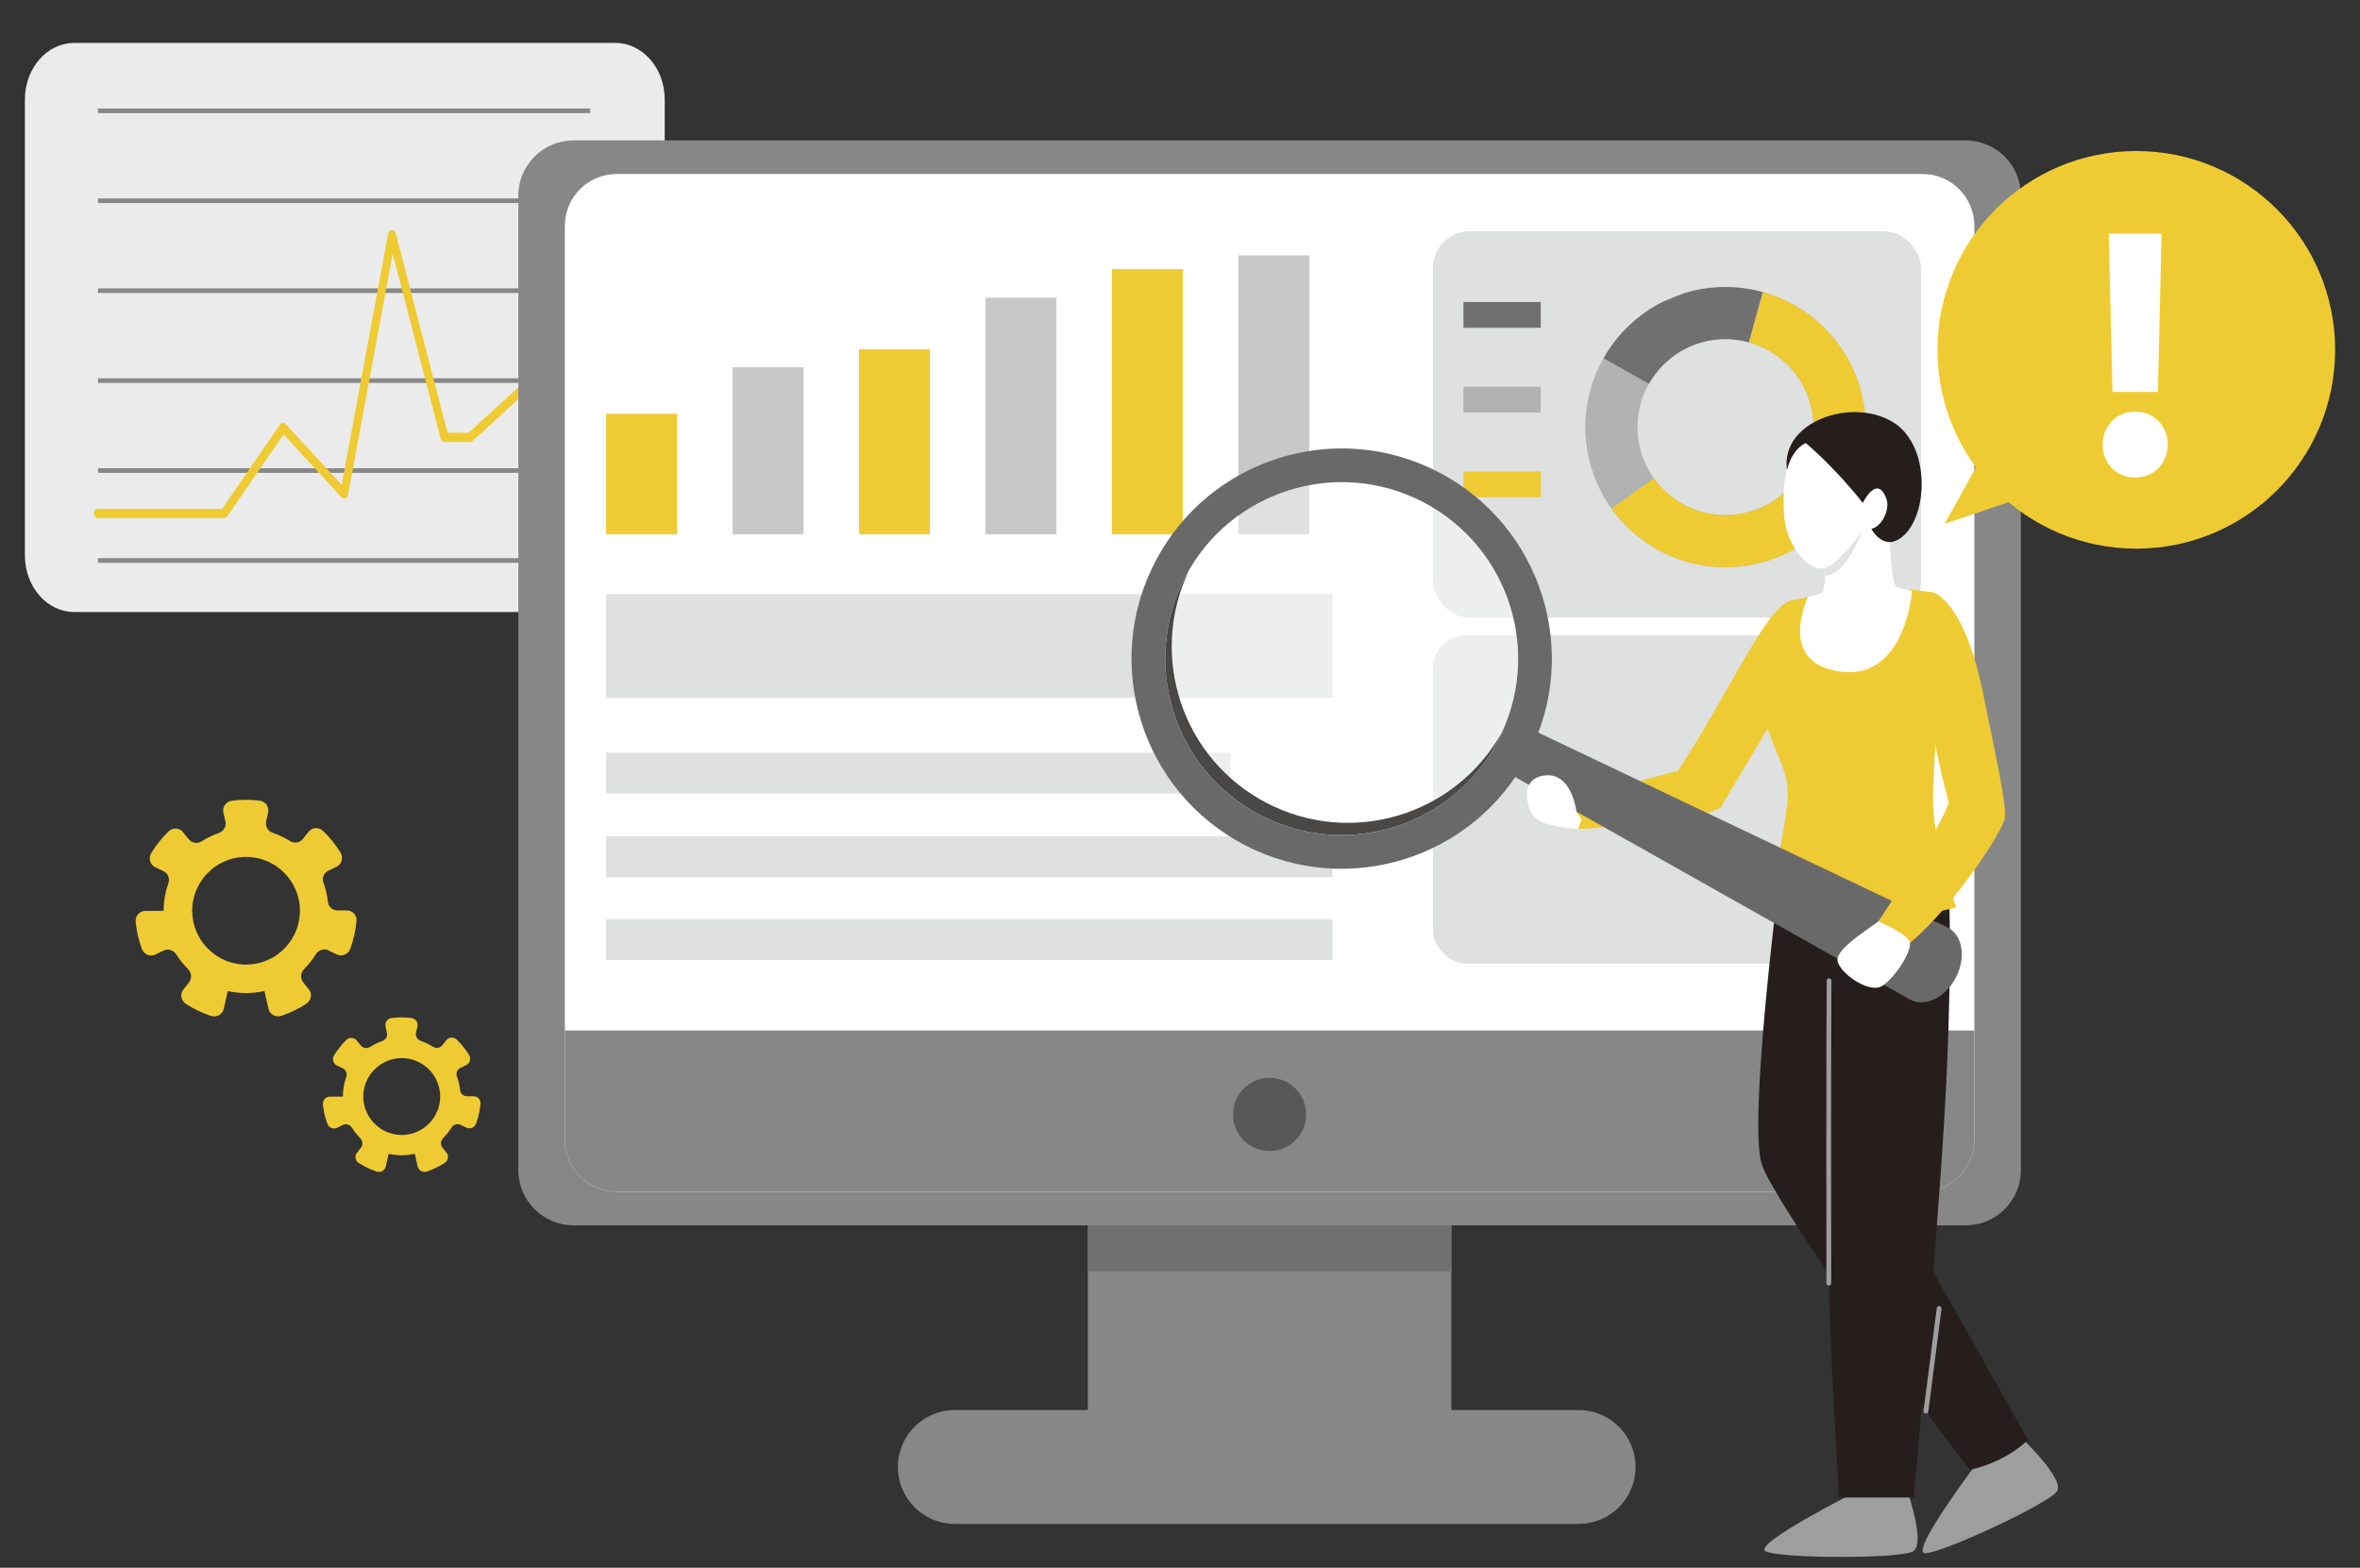<?xml version="1.0" encoding="UTF-8"?>
<svg id="_レイヤー_2" data-name="レイヤー 2" xmlns="http://www.w3.org/2000/svg" version="1.1" viewBox="0 0 1400 930">
  <rect x="0" y="0" width="1400" height="930" fill="#333333" stroke="none"/>
  <defs>
    <style>
      .cls-1 {
        fill: #717071;
      }

      .cls-1, .cls-2, .cls-3, .cls-4, .cls-5, .cls-6, .cls-7, .cls-8, .cls-9, .cls-10, .cls-11, .cls-12, .cls-13, .cls-14, .cls-15 {
        stroke-width: 0px;
      }

      .cls-2 {
        fill: #dfe0e0;
      }

      .cls-16 {
        opacity: .44;
      }

      .cls-3 {
        fill: #b1b2b2;
      }

      .cls-4 {
        fill: #90c6d9;
      }

      .cls-5 {
        fill: #ebebeb;
      }

      .cls-6 {
        fill: #e1e2e2;
      }

      .cls-7 {
        fill: #4a4847;
      }

      .cls-8 {
        fill: #6a6969;
      }

      .cls-9 {
        fill: #efcb33;
      }

      .cls-10 {
        fill: #c8c8c9;
      }

      .cls-11 {
        fill: #251e1c;
      }

      .cls-12 {
        fill: #fff;
      }

      .cls-13 {
        fill: #9e9e9f;
      }

      .cls-14 {
        fill: #878788;
      }

      .cls-15 {
        fill: #595858;
      }
    </style>
  </defs>
  <g id="_レイヤー_2-2" data-name=" レイヤー 2">
    <g>
      <g>
        <path class="cls-5" d="M365.1,363.05H44c-16.15,0-29.23-15.03-29.23-33.57V59.04c0-18.54,13.09-33.57,29.23-33.57h321.1c16.15,0,29.23,15.03,29.23,33.57v270.44c0,18.54-13.09,33.57-29.23,33.57Z"/>
        <rect class="cls-14" x="58.15" y="64.36" width="291.97" height="2.75"/>
        <rect class="cls-14" x="58.15" y="117.71" width="291.97" height="2.75"/>
        <rect class="cls-14" x="58.15" y="171.06" width="291.97" height="2.75"/>
        <rect class="cls-14" x="58.15" y="224.41" width="291.97" height="2.75"/>
        <rect class="cls-14" x="58.15" y="277.76" width="291.97" height="2.75"/>
        <rect class="cls-14" x="58.15" y="331.11" width="291.97" height="2.75"/>
        <path class="cls-9" d="M132.89,307.36H58.15c-1.32,0-2.39-1.23-2.39-2.75s1.07-2.75,2.39-2.75h73.58l34.32-49.92c.42-.61,1.04-.98,1.7-1.04.68-.08,1.33.22,1.82.75l33.11,35.98,27.53-148.84c.23-1.23,1.15-2.12,2.24-2.18,1.15.02,2.08.76,2.39,1.96l30.64,118.13h12.56l70.59-64.6c1.03-.95,2.54-.76,3.36.43.83,1.19.65,2.91-.38,3.86l-71.24,65.2c-.42.39-.95.6-1.49.6h-15.18c-1.06,0-1.99-.8-2.29-1.96l-28.46-109.76-26.46,143.08c-.18.98-.8,1.76-1.63,2.05-.82.28-1.72.06-2.35-.63l-34.3-37.28-33.42,48.61c-.45.66-1.14,1.05-1.88,1.05h-.02Z"/>
        <rect class="cls-14" x="645.34" y="682.78" width="215.63" height="193.44"/>
        <path class="cls-14" d="M1166.06,726.88H340.25c-18.1,0-32.77-14.67-32.77-32.77V116.06c0-18.1,14.67-32.77,32.77-32.77h825.82c18.1,0,32.77,14.67,32.77,32.77v578.05c0,18.1-14.67,32.77-32.77,32.77h0Z"/>
        <path class="cls-12" d="M1140.48,706.94H365.82c-16.98,0-30.74-13.76-30.74-30.74V133.96c0-16.98,13.76-30.74,30.74-30.74h774.66c16.98,0,30.74,13.76,30.74,30.74v542.24c0,16.98-13.76,30.74-30.74,30.74h0Z"/>
        <rect class="cls-1" x="645.34" y="726.88" width="215.63" height="27.32"/>
        <rect class="cls-9" x="359.59" y="245.45" width="42.07" height="71.47"/>
        <rect class="cls-10" x="434.6" y="217.89" width="42.07" height="99.03"/>
        <rect class="cls-9" x="509.6" y="207.21" width="42.07" height="109.71"/>
        <rect class="cls-10" x="584.59" y="176.59" width="42.07" height="140.33"/>
        <rect class="cls-9" x="659.59" y="159.58" width="42.07" height="157.34"/>
        <rect class="cls-10" x="734.6" y="151.46" width="42.07" height="165.46"/>
        <path class="cls-14" d="M566.41,836.45h370.06c18.66,0,33.78,15.12,33.78,33.78h0c0,18.66-15.12,33.78-33.78,33.78h-370.06c-18.66,0-33.78-15.12-33.78-33.78h0c0-18.66,15.12-33.78,33.78-33.78Z"/>
        <path class="cls-14" d="M335.07,611.28v64.93c0,16.98,13.76,30.74,30.74,30.74h774.66c16.98,0,30.74-13.76,30.74-30.74v-64.93H335.07Z"/>
        <circle class="cls-15" cx="753.15" cy="661.08" r="21.7"/>
        <g>
          <rect class="cls-2" x="850.08" y="137.24" width="289.49" height="229.18" rx="21.48" ry="21.48"/>
          <rect class="cls-2" x="850.08" y="376.79" width="289.49" height="194.85" rx="19.8" ry="19.8"/>
          <g>
            <path class="cls-3" d="M1045.71,173.24l-8.25,29.85c22.07,6.09,38.31,26.26,38.31,50.27,0,28.82-23.37,52.19-52.19,52.19s-52.19-23.37-52.19-52.19c0-9.32,2.47-18.05,6.75-25.62l-26.96-15.2c-6.81,12.06-10.72,25.98-10.72,40.82,0,45.91,37.21,83.12,83.12,83.12s83.12-37.21,83.12-83.12c0-38.24-25.83-70.43-60.99-80.12h0Z"/>
            <path class="cls-4" d="M986.5,178.97l12.8-5.12c-4.44,1.35-8.71,3.08-12.8,5.12Z"/>
            <path class="cls-1" d="M1023.59,201.17c4.82,0,9.46.71,13.88,1.93l8.25-29.85c-7.05-1.94-14.46-3-22.13-3-8.45,0-16.6,1.27-24.28,3.61l-12.8,5.12c-14.85,7.42-27.17,19.15-35.31,33.57l26.96,15.2c8.96-15.85,25.93-26.57,45.44-26.57h0Z"/>
            <path class="cls-9" d="M1106.7,253.36c0-38.17-25.74-70.31-60.81-80.06l-8.31,29.83c22.02,6.12,38.19,26.27,38.19,50.24,0,28.82-23.37,52.19-52.19,52.19-17.49,0-32.93-8.63-42.4-21.84l-25.17,18.02c15.08,21.03,39.72,34.75,67.58,34.75,45.91,0,83.12-37.21,83.12-83.12h0Z"/>
          </g>
        </g>
        <rect class="cls-2" x="359.59" y="352.44" width="430.86" height="61.54"/>
        <rect class="cls-2" x="359.59" y="446.47" width="370.27" height="24.33"/>
        <rect class="cls-2" x="359.59" y="496.03" width="430.86" height="24.33"/>
        <rect class="cls-2" x="359.59" y="545.28" width="430.86" height="24.33"/>
        <path class="cls-9" d="M194.89,563.82l4.89,2.35c3.16,1.52,6.84-.12,8.04-3.42,1.94-5.34,3.18-10.89,3.68-16.64.29-3.28-2.49-6.03-5.78-6.04h-5.46c-2.88,0-5.4-2.11-5.71-4.97-.43-4.02-1.36-7.89-2.7-11.56-1-2.73.32-5.76,2.93-7.03l4.88-2.38c3.15-1.54,4.15-5.45,2.3-8.43-2.86-4.62-6.3-8.9-10.21-12.69-2.51-2.44-6.55-2.31-8.72.43l-3.38,4.27c-1.89,2.38-5.21,2.73-7.79,1.12-3.09-1.94-6.41-3.54-9.92-4.75-2.9-1-4.73-3.83-4.06-6.83l1.18-5.26c.77-3.42-1.67-6.64-5.15-7.06-5.39-.64-10.89-.63-16.28.05-3.48.44-5.9,3.67-5.11,7.09l1.21,5.26c.69,2.99-1.13,5.83-4.02,6.85-3.5,1.23-6.81,2.85-9.9,4.8-2.57,1.63-5.9,1.3-7.8-1.08l-3.4-4.24c-2.19-2.73-6.23-2.84-8.73-.38-3.88,3.82-7.3,8.12-10.14,12.76-1.83,2.99-.81,6.9,2.35,8.41l5,2.4c2.7,1.29,3.76,4.41,2.76,7.23-1.79,5.06-2.78,10.49-2.78,16.16v.1l-10.85.02c-3.5,0-6.09,3.09-5.74,6.57.55,5.46,1.77,10.78,3.66,15.92,1.21,3.29,4.89,4.93,8.05,3.4l4.88-2.37c2.76-1.34,5.94-.2,7.58,2.4,1.96,3.1,4.25,5.97,6.83,8.55,2.17,2.17,2.58,5.51.67,7.91l-3.36,4.23c-2.18,2.74-1.39,6.7,1.56,8.6,4.59,2.95,9.55,5.33,14.71,7.07,3.32,1.12,6.91-.75,7.68-4.17l2.4-10.59c3.48.79,7.09,1.24,10.81,1.24s7.4-.46,10.91-1.27l2.41,10.59c.78,3.42,4.37,5.28,7.69,4.15,5.16-1.74,10.12-4.14,14.71-7.1,2.95-1.9,3.73-5.86,1.54-8.6l-3.37-4.22c-1.91-2.39-1.51-5.74.66-7.91,2.58-2.58,4.86-5.46,6.81-8.57,1.63-2.6,4.81-3.75,7.57-2.41v.04ZM137.8,571.12c-.61-.16-1.21-.32-1.81-.52-.48-.16-.96-.34-1.43-.52-.57-.22-1.14-.45-1.71-.71-.47-.21-.94-.44-1.39-.67-.53-.27-1.04-.56-1.56-.86-.47-.28-.94-.55-1.39-.85-.46-.3-.9-.62-1.34-.94-4.47-3.27-8.07-7.66-10.36-12.77-.2-.44-.38-.89-.56-1.34-.23-.58-.45-1.16-.65-1.76-.15-.47-.28-.95-.41-1.42-.16-.59-.33-1.17-.46-1.77-.12-.57-.2-1.15-.29-1.72-.08-.52-.18-1.03-.24-1.56-.1-.92-.14-1.86-.16-2.8,0-.22-.03-.42-.03-.64,0-5.27,1.31-10.23,3.57-14.62.23-.45.48-.89.74-1.33.3-.51.6-1.02.92-1.51.3-.46.62-.9.95-1.34.33-.45.65-.91,1-1.34.39-.47.8-.92,1.21-1.37.59-.64,1.2-1.26,1.84-1.85.49-.46.98-.92,1.5-1.35,3.84-3.15,8.43-5.41,13.45-6.5.69-.15,1.38-.25,2.08-.35.4-.06.79-.14,1.19-.18,2.29-.25,4.63-.25,6.92-.01.28.03.55.09.83.13.83.11,1.65.23,2.46.4,5.03,1.08,9.62,3.34,13.47,6.48.4.33.78.69,1.17,1.04.68.62,1.34,1.26,1.97,1.93.48.51.96,1.02,1.41,1.56.33.41.63.84.95,1.26.35.47.7.94,1.02,1.43.31.47.59.95.87,1.43s.55.96.81,1.44c2.28,4.39,3.59,9.36,3.59,14.63v.04c0,.45-.05.88-.07,1.33-.03.71-.05,1.42-.13,2.12-.06.57-.17,1.14-.26,1.7-.08.52-.16,1.04-.27,1.55-.13.62-.3,1.22-.47,1.82-.13.45-.25.91-.39,1.36-.2.6-.42,1.18-.65,1.77-.18.45-.36.89-.55,1.33-2.3,5.14-5.92,9.55-10.42,12.83-.4.29-.8.59-1.22.87-.48.31-.97.6-1.47.89-.48.28-.97.56-1.47.81-.48.25-.97.49-1.47.71-.53.24-1.07.46-1.61.67-.5.2-1.01.39-1.52.56-.56.18-1.13.34-1.69.49-2.65.71-5.42,1.13-8.29,1.13s-5.56-.41-8.17-1.1h0Z"/>
        <path class="cls-9" d="M273.2,667.25l3.49,1.68c2.25,1.09,4.88-.09,5.74-2.44,1.39-3.81,2.27-7.77,2.62-11.87.2-2.34-1.77-4.31-4.12-4.31h-3.89c-2.05,0-3.85-1.51-4.07-3.55-.31-2.87-.97-5.63-1.93-8.25-.71-1.95.22-4.11,2.09-5.01l3.48-1.7c2.25-1.1,2.96-3.89,1.64-6.01-2.04-3.3-4.5-6.35-7.28-9.05-1.79-1.74-4.67-1.65-6.22.31l-2.41,3.05c-1.35,1.7-3.72,1.95-5.56.8-2.21-1.38-4.58-2.52-7.08-3.39-2.07-.72-3.38-2.74-2.9-4.87l.84-3.75c.55-2.44-1.19-4.74-3.67-5.04-3.85-.46-7.77-.45-11.62.03-2.48.31-4.21,2.62-3.65,5.06l.86,3.76c.49,2.13-.81,4.16-2.87,4.89-2.5.88-4.86,2.03-7.06,3.42-1.83,1.16-4.21.92-5.56-.77l-2.43-3.02c-1.56-1.95-4.44-2.03-6.23-.27-2.77,2.72-5.21,5.79-7.23,9.1-1.3,2.13-.58,4.92,1.68,6l3.57,1.71c1.92.92,2.68,3.15,1.97,5.16-1.28,3.61-1.99,7.48-1.99,11.53v.07l-7.74.02c-2.5,0-4.35,2.2-4.1,4.69.39,3.9,1.26,7.69,2.61,11.36.86,2.35,3.49,3.51,5.74,2.42l3.48-1.69c1.97-.96,4.24-.14,5.41,1.71,1.4,2.21,3.03,4.26,4.87,6.1,1.55,1.55,1.84,3.93.48,5.64l-2.4,3.02c-1.56,1.96-.99,4.78,1.11,6.13,3.28,2.1,6.81,3.81,10.5,5.04,2.37.8,4.93-.53,5.48-2.97l1.71-7.56c2.49.56,5.06.89,7.72.89s5.28-.33,7.78-.9l1.72,7.56c.56,2.44,3.12,3.77,5.49,2.96,3.68-1.24,7.22-2.95,10.49-5.07,2.1-1.36,2.66-4.18,1.1-6.14l-2.4-3.01c-1.37-1.71-1.07-4.1.47-5.64,1.84-1.84,3.47-3.89,4.86-6.11,1.16-1.86,3.43-2.67,5.4-1.72h0ZM232.46,672.46c-.43-.11-.87-.23-1.29-.37-.35-.11-.68-.24-1.02-.37-.41-.16-.82-.32-1.22-.5-.34-.15-.67-.31-.99-.48-.38-.19-.74-.4-1.11-.61-.34-.2-.67-.39-.99-.61-.33-.21-.64-.44-.95-.67-3.19-2.33-5.75-5.46-7.39-9.11-.14-.32-.27-.64-.4-.96-.16-.41-.32-.83-.46-1.26-.11-.33-.2-.67-.29-1.01-.12-.42-.23-.84-.33-1.26-.09-.41-.15-.82-.21-1.23-.06-.37-.13-.74-.17-1.11-.07-.66-.1-1.32-.11-1.99,0-.15-.02-.3-.02-.46,0-3.76.93-7.3,2.55-10.43.17-.32.34-.64.53-.95.21-.37.43-.73.66-1.08.21-.33.44-.64.68-.95.24-.32.46-.65.72-.96.27-.34.57-.65.87-.97.42-.46.85-.9,1.31-1.32.35-.33.7-.66,1.07-.96,2.74-2.25,6.01-3.86,9.6-4.64.49-.11.99-.18,1.48-.25.28-.04.56-.1.85-.13,1.64-.18,3.3-.18,4.94-.01.2.02.4.06.59.09.59.08,1.18.17,1.75.29,3.59.77,6.86,2.38,9.61,4.62.29.24.56.49.83.74.49.44.96.9,1.41,1.38.34.37.69.73,1,1.11.24.29.45.6.68.9.25.34.5.67.73,1.02.22.33.42.68.62,1.02.2.34.4.68.58,1.03,1.62,3.13,2.56,6.68,2.56,10.44v.03c0,.32-.03.63-.05.95-.02.51-.04,1.01-.09,1.51-.04.41-.12.81-.19,1.21-.06.37-.11.74-.19,1.11-.09.44-.22.87-.33,1.3-.09.32-.18.65-.28.97-.14.43-.3.84-.46,1.26-.13.32-.25.63-.39.95-1.64,3.67-4.22,6.82-7.44,9.16-.29.21-.57.42-.87.62-.34.22-.69.43-1.05.64-.35.2-.69.4-1.05.58-.35.18-.7.35-1.05.51-.38.17-.76.33-1.15.48-.36.14-.72.28-1.09.4-.4.13-.8.24-1.21.35-1.89.51-3.87.81-5.92.81s-3.97-.29-5.83-.78l-.03-.05Z"/>
        <rect class="cls-1" x="868.15" y="179.14" width="45.87" height="15.3"/>
        <rect class="cls-3" x="868.15" y="229.42" width="45.87" height="15.3"/>
        <rect class="cls-9" x="868.15" y="279.7" width="45.87" height="15.3"/>
        <g>
          <path class="cls-13" d="M1132.04,886.17s10.02,29.31,3.04,34.01c-6.99,4.7-80.18,4.42-87.78,0-7.59-4.42,54.67-35.67,54.67-35.67l30.07,1.66Z"/>
          <path class="cls-13" d="M1201.53,855.32s22.86,22.03,18.83,29.17c-4.03,7.14-69.67,37.61-78.57,36.84-8.89-.77,32.04-54.87,32.04-54.87l27.7-11.13h0Z"/>
          <path class="cls-9" d="M1015.47,424.48c-12.87,22.51-21.97,35.4-21.97,35.4l26.92,19.67,35.5-59.58,6-63.8c-10.64,4.46-21.44,24.57-46.45,68.31h0Z"/>
          <path class="cls-11" d="M1054.17,532.37s-16.79,133.64-9.1,158.12c7.68,24.48,112.57,168.86,123.67,181.42,22.2-5.02,34.32-17.77,34.32-17.77l-91.68-162.31c4.27-94.8,9.39-159.46,9.39-159.46h-66.6Z"/>
          <path class="cls-11" d="M1156.29,533.45s2.09,48.21-3.03,132.33c-5.12,84.13-17.97,222.55-17.97,222.55h-44.4c-4.27-79.73-8.54-137.49-5.12-212.2s5.12-140,5.12-140l65.41-2.69h-.01Z"/>
          <path class="cls-9" d="M1061.93,356.17s-22.65,41.87-15.45,68.65c7.21,26.77,15.79,31.23,13.73,52.17s-11.67,60.41-11.67,60.41c0,0,63.79,14.85,111.84.78-14.07-42.56-13.68-58.1-13.68-66.34s1.96-38.99,1.96-38.99c-10.3-28.49-1.96-81.49-1.96-81.49l-13.74-1.62s-4.45,44.87-36.72,44.87c-18.88-.34-21.97-23.68-23.68-40.5-5.15,1.37-10.64,2.06-10.64,2.06h.01Z"/>
          <path class="cls-12" d="M1121.61,309.89c-1.29,17.18,1.04,36.66,3.32,38.37-17.83,19.34-38.62,20.89-38.62,20.89l-4.86-17.79c3.37-14.09-1.01-35.23-1.01-35.23l41.17-6.25h0Z"/>
          <path class="cls-11" d="M1108.65,310.57c-.17.5,6.13,14.66,16.28,10.08,18.48-8.32,22.39-55.57-2.23-70.38-24.62-14.8-66.63.09-62.63,28.45,4,28.36,49.41,31.17,49.41,31.17"/>
          <path class="cls-6" d="M1102.27,312.32l2.75,1.97s-9.44,26.82-22.23,27.16v-12.44l19.49-16.69h-.01Z"/>
          <path class="cls-12" d="M1071.21,262.84c-12.01,5.78-14.16,25.09-12.84,43,1.32,17.92,14.83,34.12,24.42,30.98,9.59-3.14,23.2-23.75,23.2-23.75,8.01,4.11,15.9-9.82,13.06-17.25-5.7-14.94-13.99,2.56-13.99,2.56-16.95-21.6-33.85-35.55-33.85-35.55h0Z"/>
          <path class="cls-12" d="M1124.93,348.27c5.02,1.86,9.36,2.2,9.36,2.2,0,0-3.78,52.97-42.33,47.94-38.56-5.03-19.4-44.29-19.4-44.29,0,0,10.93-1.7,14.14-6.96,3.2-5.26,38.23,1.11,38.23,1.11Z"/>
          <path class="cls-9" d="M1020.61,479.26c-19.1,10.02-84.49,12.49-84.49,12.49.29-9.82-3.06-16.65-3.06-16.65,0,0,60.97-19.08,70.98-19.05,10.01.02,16.56,23.22,16.56,23.22h.01Z"/>
          <path class="cls-13" d="M1142.51,838.54c-.06,0-.12,0-.18-.01-.78-.1-1.33-.81-1.23-1.59l7.82-60.92c.1-.78.83-1.29,1.59-1.22.78.1,1.33.81,1.23,1.59l-7.82,60.92c-.09.71-.7,1.24-1.4,1.24h0Z"/>
          <path class="cls-13" d="M1084.89,762.63c-.78,0-1.42-.63-1.42-1.42,0-1.46-.17-146.99.14-179.47,0-.78.64-1.41,1.42-1.41h.01c.78,0,1.41.65,1.4,1.43-.31,32.47-.14,177.97-.14,179.44,0,.78-.63,1.42-1.42,1.42h.01Z"/>
          <g>
            <path class="cls-8" d="M1160.27,579.9h0c-6.25,12.04-18.63,17.89-27.39,12.95l-245.88-138.53,13.27-25.56,254.83,121.28c9.09,4.32,11.42,17.82,5.17,29.86Z"/>
            <g class="cls-16">
              <circle class="cls-12" cx="795.92" cy="390.7" r="104.68"/>
            </g>
            <path class="cls-7" d="M751.45,476.35c-50.09-26.01-70.2-86.82-46.36-137.43-.68,1.19-1.43,2.31-2.07,3.53-26.65,51.31-6.65,114.51,44.66,141.15,51.31,26.65,114.51,6.65,141.15-44.66.64-1.22,1.12-2.48,1.7-3.72-27.69,48.62-89,67.14-139.08,41.13h0Z"/>
            <path class="cls-8" d="M685.29,333.25c-31.73,61.1-7.92,136.35,53.18,168.08s136.35,7.92,168.08-53.18c31.73-61.1,7.92-136.35-53.18-168.08-61.1-31.73-136.35-7.92-168.08,53.18h0ZM888.83,438.95c-26.65,51.31-89.84,71.3-141.15,44.66-51.31-26.65-71.3-89.84-44.66-141.15,26.65-51.31,89.84-71.3,141.15-44.66,51.31,26.65,71.3,89.84,44.66,141.15Z"/>
          </g>
          <path class="cls-12" d="M936.14,491.75c-4.98-.04-21.97-2.27-26.09-7.25-4.12-4.98-9.27-23,6.69-24.54s18.46,21.79,18.46,21.79l3.03,4.45-2.1,5.54h0Z"/>
          <path class="cls-9" d="M1146.7,351.37s18.19,4.12,29.52,59.04c11.33,54.92,14.02,68.32,12.99,75.18s-28.36,50.08-56.16,73.82c-16.13-3.78-18.78-12.78-18.78-12.78,0,0,38.32-57.08,41.75-70.81-8.24-29.86-11.04-52.71-11.04-52.71,0,0-2.92-24.59-2.74-32.82.51-23.91,4.46-38.92,4.46-38.92h0Z"/>
          <path class="cls-12" d="M1114.28,546.63c-8.92,6.52-22.83,15.22-24.2,21.97s18.54,21.83,26.77,16.08c8.23-5.74,16.8-20.04,16.21-25.27-.59-5.23-18.78-12.78-18.78-12.78h0Z"/>
        </g>
      </g>
      <circle class="cls-9" cx="1267.3" cy="207.53" r="117.94"/>
      <polyline class="cls-9" points="1192.92 239.76 1153.63 310.73 1233.6 283.64"/>
      <path class="cls-12" d="M1247.31,263.75c0-10.54,7.62-19.53,19.33-19.53s19.33,8.98,19.33,19.53-7.81,19.53-19.33,19.53-19.33-8.79-19.33-19.53ZM1251.02,138.58h31.24l-2.15,93.93h-26.95l-2.15-93.93h.01Z"/>
    </g>
  </g>
</svg>